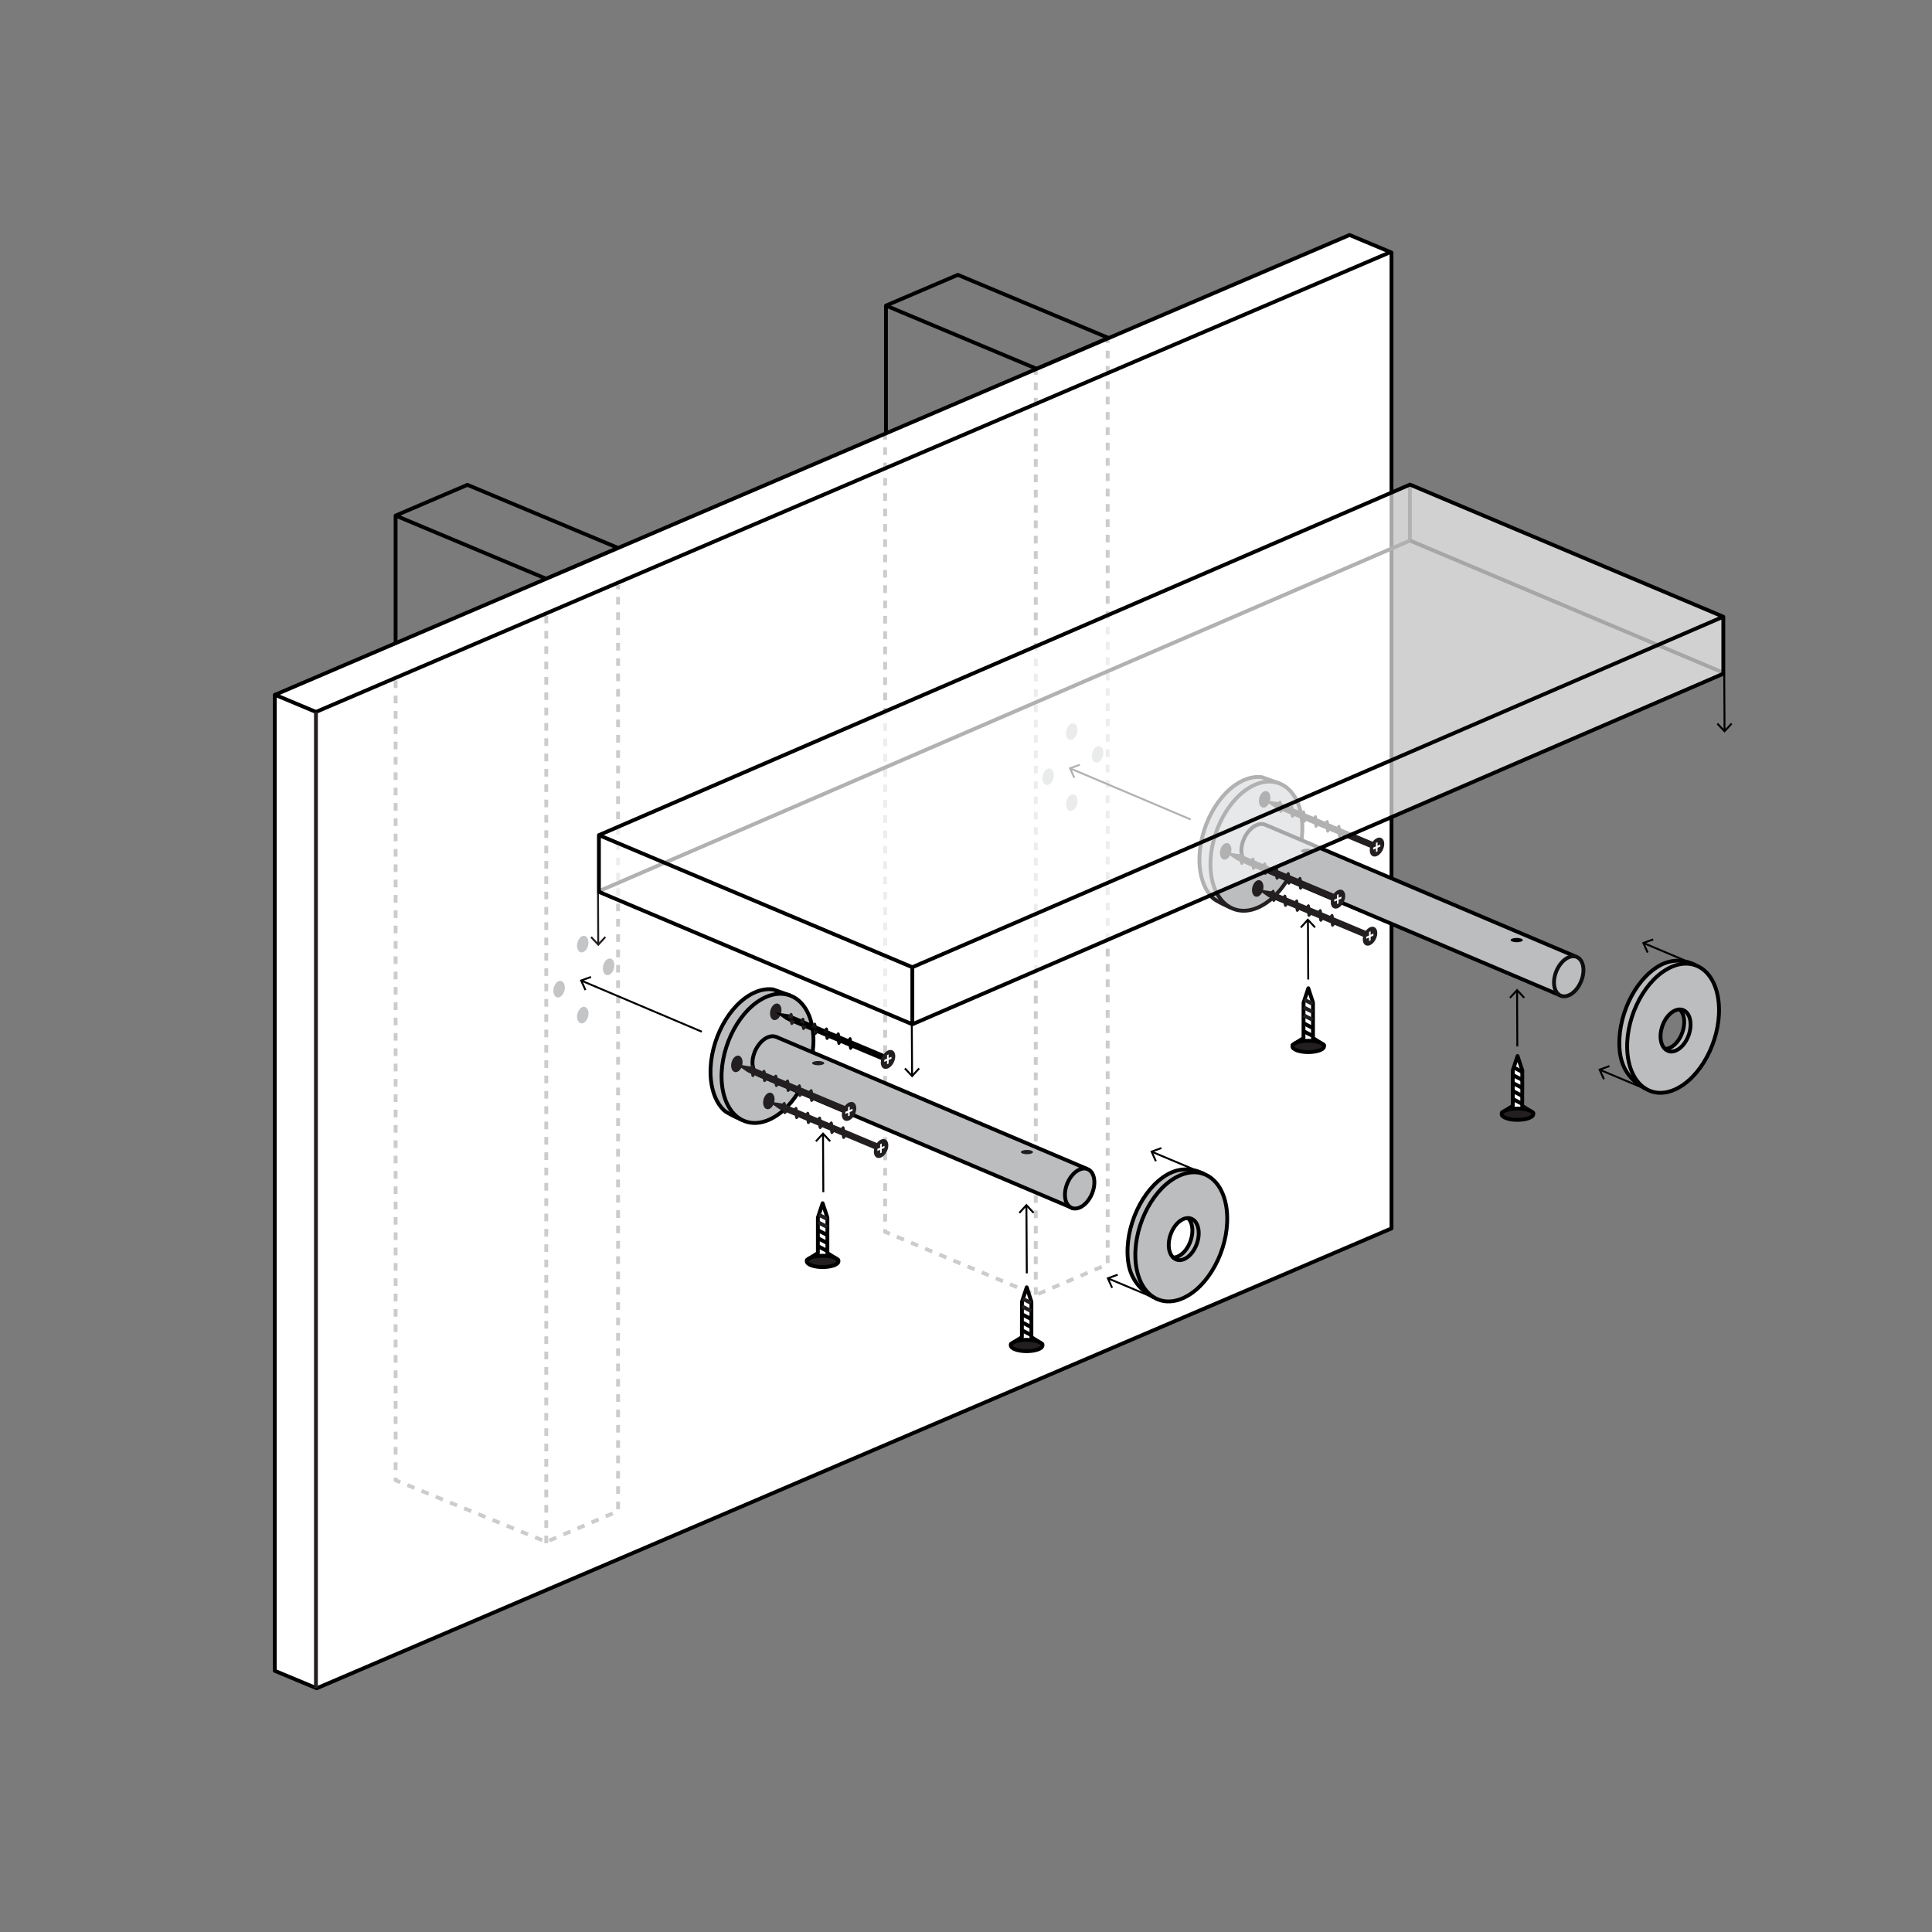 <svg xml:space="preserve" style="enable-background:new 0 0 252 252;" viewBox="0 0 252 252" y="0px" x="0px" xmlns:xlink="http://www.w3.org/1999/xlink" xmlns="http://www.w3.org/2000/svg" id="Layer_1" version="1.1">
<rect x="0" y="0" width="252" height="252" fill="#808080" stroke="none"/>
<style type="text/css">
	.st0{opacity:0.05;fill:#231F20;}
	.st1{fill:none;stroke:#000000;stroke-width:0.5;stroke-linejoin:round;stroke-miterlimit:10;}
	.st2{fill:#FFFFFF;stroke:#000000;stroke-width:0.5;stroke-linejoin:round;stroke-miterlimit:10;}
	.st3{fill:none;stroke:#231F20;stroke-width:0.5;stroke-linejoin:round;stroke-miterlimit:10;}
	.st4{opacity:0.2;fill:none;stroke:#000000;stroke-width:0.5;stroke-linejoin:round;stroke-miterlimit:10;stroke-dasharray:1,1;}
	.st5{fill:#BBBDBF;}
	.st6{fill:none;stroke:#000000;stroke-width:0.25;stroke-miterlimit:10;}
	.st7{fill:#231F20;}
	.st8{fill:#C4C5C7;}
	.st9{fill:#BBBDBF;stroke:#000000;stroke-width:0.5;stroke-linejoin:round;stroke-miterlimit:10;}
	.st10{fill:#FFFFFF;}
	.st11{fill:#1C191A;}
	.st12{fill:#151313;}
	.st13{fill:#0E0C0D;}
	.st14{fill:#070606;}
	.st15{fill:#BBBDBF;stroke:#231F20;stroke-width:0.5;stroke-linejoin:round;stroke-miterlimit:10;}
	.st16{fill:#231F20;stroke:#000000;stroke-width:0.5;stroke-linejoin:round;stroke-miterlimit:10;}
	.st17{fill:none;stroke:#231F20;stroke-width:0.25;stroke-miterlimit:10;}
	.st18{fill:#BBBDBF;stroke:#0F0E0E;stroke-width:0.5;stroke-linejoin:round;stroke-miterlimit:10;}
	.st19{opacity:0.65;fill:#FFFFFF;}
	.st20{fill:none;stroke:#000000;stroke-width:0.5;stroke-miterlimit:10;}
</style>
<rect height="252" width="252" class="st0" y="0" x="0"></rect>
<g>
	<polygon points="51.6,188.27 71.25,196.3 80.62,192.28 80.62,71.47 60.97,63.24 51.6,67.25" class="st1"></polygon>
	<polyline points="80.62,71.47 71.25,75.49 51.6,67.25" class="st1"></polyline>
	<line y2="196.5" x2="71.25" y1="75.49" x1="71.25" class="st1"></line>
</g>
<g>
	<polygon points="115.56,160.88 135.21,169.11 144.59,165.1 144.59,44.08 124.94,35.85 115.56,39.86" class="st1"></polygon>
	<polyline points="144.59,44.08 135.21,48.1 115.56,39.86" class="st1"></polyline>
	<line y2="169.11" x2="135.21" y1="48.1" x1="135.21" class="st1"></line>
</g>
<g>
	<polygon points="35.84,217.93 41.31,220.21 181.5,160.23 181.5,32.94 176.03,30.65 35.84,90.64" class="st2"></polygon>
	<polyline points="181.4,32.87 41.21,92.86 35.74,90.57" class="st1"></polyline>
	<line y2="220.15" x2="41.21" y1="92.86" x1="41.21" class="st3"></line>
</g>
<g>
	<polyline points="51.6,88.74 51.6,193.08 71.25,201.11 80.62,197.1 80.62,76.28" class="st4"></polyline>
	<line y2="201.31" x2="71.25" y1="80.3" x1="71.25" class="st4"></line>
</g>
<path d="M159,154.72c-0.67-0.89-1.84-1.61-1.88-1.61c-0.04,0-1.28-0.7-2.49-0.59c-1.21,0.11-2.38,0.46-3.69,1.77
	c-1.13,1.14-1.88,2.06-2.45,3.23c-0.57,1.17-1.14,3.69-1.24,4.44c-0.11,0.75-0.07,3.58,0.18,4.08c0.25,0.5,1.4,2.1,1.95,2.45
	c0.95,0.61,2.31,1.36,2.88,1.35c1.06-0.02,2.59-0.43,3.27-1.06c0.67-0.64,2.27-2.02,2.88-3.34c0.6-1.31,1.37-3.46,1.63-5.43
	C160.44,156.94,159,154.72,159,154.72z M154.88,162.46c-0.04,0.06-0.56,0.76-1.05,1.15c-0.19,0.15-0.78,0.3-0.99,0.09
	c-0.12-0.12-0.36-0.71-0.41-0.88c-0.05-0.17-0.01-1.08,0.04-1.33c0.38-1.65,0.96-2.16,1.91-2.6c0.28-0.13,0.54-0.2,0.7,0.19
	C155.46,160.02,155.49,161.57,154.88,162.46z" class="st5"></path>
<g>
	<polyline points="115.45,56.34 115.45,160.68 135.1,168.91 144.48,164.9 144.48,43.88" class="st4"></polyline>
	<line y2="168.91" x2="135.1" y1="47.89" x1="135.1" class="st4"></line>
</g>
<g>
	<g>
		<line y2="95.29" x2="224.94" y1="87.87" x1="224.9" class="st6"></line>
		<g>
			<polygon points="223.91,94.47 224.1,94.3 224.94,95.2 225.78,94.29 225.96,94.46 224.94,95.56"></polygon>
		</g>
	</g>
</g>
<g>
	<g>
		<line y2="157.28" x2="133.88" y1="166.09" x1="133.93" class="st6"></line>
		<g>
			<polygon points="134.91,158.11 134.72,158.28 133.88,157.38 133.05,158.29 132.86,158.12 133.88,157.01"></polygon>
		</g>
	</g>
</g>
<g>
	<g>
		<line y2="129.23" x2="197.88" y1="136.49" x1="197.91" class="st6"></line>
		<g>
			<polygon points="198.9,130.06 198.72,130.23 197.88,129.33 197.04,130.24 196.86,130.07 197.88,128.96"></polygon>
		</g>
	</g>
</g>
<ellipse ry="0.28" rx="0.79" cy="110.99" cx="170.51" class="st7"></ellipse>
<ellipse ry="0.72" rx="1.1" cy="95.49" cx="139.73" class="st8" transform="matrix(0.237 -0.972 0.972 0.237 13.862 208.623)"></ellipse>
<ellipse ry="0.72" rx="1.1" cy="104.74" cx="139.73" class="st8" transform="matrix(0.237 -0.972 0.972 0.237 4.874 215.684)"></ellipse>
<ellipse ry="0.72" rx="1.1" cy="101.36" cx="136.65" class="st8" transform="matrix(0.237 -0.972 0.972 0.237 5.806 210.114)"></ellipse>
<ellipse ry="0.72" rx="1.1" cy="98.45" cx="143.11" class="st8" transform="matrix(0.237 -0.972 0.972 0.237 13.561 214.169)"></ellipse>
<g>
	<g>
		<line y2="127.93" x2="75.88" y1="134.57" x1="91.54" class="st6"></line>
		<g>
			<polygon points="77.05,127.31 77.13,127.55 75.97,127.96 76.48,129.09 76.25,129.19 75.63,127.82"></polygon>
		</g>
	</g>
</g>
<path d="M96.85,146.11c0,0-1.98-0.86-2.45-1.32c-0.88-0.86-1.49-2.21-1.67-3.94c-0.44-4.25,1.86-9.23,5.14-11.11
	c1.02-0.59,2.02-0.8,2.95-0.69l2.22,0.79" class="st9"></path>
<path d="M106.05,134.64c0.44,4.25-1.86,9.23-5.14,11.11c-1.23,0.71-2.42,0.88-3.46,0.59c-1.72-0.48-3-2.23-3.28-4.88
	c-0.44-4.25,1.86-9.23,5.14-11.11C102.59,128.46,105.61,130.39,106.05,134.64z" class="st9"></path>
<path d="M139.95,157.6l-40.96-17.37l0.03,0.01c-0.52-0.2-0.87-0.79-0.87-1.63c0-1.34,0.88-2.82,1.96-3.3
	c0.41-0.18,0.78-0.2,1.1-0.07l-0.03-0.02l40.6,17.24" class="st9"></path>
<path d="M142.74,154.05c0.07,1.34-0.73,2.86-1.79,3.4c-0.4,0.2-0.77,0.24-1.09,0.13c-0.53-0.18-0.91-0.75-0.95-1.58
	c-0.07-1.34,0.73-2.86,1.79-3.4S142.67,152.71,142.74,154.05z" class="st9"></path>
<ellipse ry="0.28" rx="0.79" cy="138.67" cx="106.72" class="st7"></ellipse>
<ellipse ry="0.72" rx="1.1" cy="132" cx="101.11" class="st7" transform="matrix(0.237 -0.972 0.972 0.237 -51.081 198.97)"></ellipse>
<g>
	<path d="M103,132.32L103,132.32c-0.01,0-0.03,0.01-0.05,0.01l0.01-0.01l-1.85-0.28l1.39,0.97l0.29,0.16l12.21,5.11l0.34-0.78
		L103,132.32z"></path>
	<g>
		
			<ellipse ry="0.84" rx="1.31" cy="138.18" cx="115.79" class="st7" transform="matrix(0.428 -0.904 0.904 0.428 -58.642 183.717)"></ellipse>
		<polygon points="116.28,137.84 115.91,137.99 115.91,137.53 115.7,137.62 115.7,138.08 115.34,138.24 115.34,138.51 
			115.7,138.35 115.7,138.81 115.91,138.72 115.91,138.26 116.28,138.1" class="st10"></polygon>
	</g>
	<g>
		<g>
			<path d="M103.66,133.16c-0.06,0.22-0.16,0.41-0.28,0.5c-0.18,0.13-0.33-0.06-0.33-0.41c0-0.09,0.01-0.18,0.03-0.27" class="st7"></path>
			<path d="M102.79,132.76c0.05-0.26,0.17-0.5,0.3-0.6c0.18-0.13,0.33,0.06,0.33,0.41c0,0.12-0.02,0.25-0.05,0.37" class="st7"></path>
		</g>
		<g>
			<path d="M105.19,133.81c-0.06,0.22-0.16,0.41-0.28,0.5c-0.18,0.13-0.33-0.06-0.33-0.41c0-0.09,0.01-0.18,0.03-0.27" class="st11"></path>
			<path d="M104.33,133.39c0.05-0.26,0.17-0.5,0.3-0.6c0.18-0.13,0.33,0.06,0.33,0.41c0,0.12-0.02,0.25-0.05,0.37" class="st11"></path>
		</g>
		<g>
			<path d="M106.73,134.46c-0.06,0.22-0.16,0.41-0.28,0.5c-0.18,0.13-0.33-0.06-0.33-0.41c0-0.09,0.01-0.18,0.03-0.27" class="st12"></path>
			<path d="M105.87,134.03c0.05-0.26,0.17-0.5,0.3-0.6c0.18-0.13,0.33,0.06,0.33,0.41c0,0.12-0.02,0.25-0.05,0.37" class="st12"></path>
		</g>
		<g>
			<path d="M108.26,135.11c-0.06,0.22-0.16,0.41-0.28,0.5c-0.18,0.13-0.33-0.06-0.33-0.41c0-0.09,0.01-0.18,0.03-0.27" class="st13"></path>
			<path d="M107.4,134.66c0.05-0.26,0.17-0.5,0.3-0.6c0.18-0.13,0.33,0.06,0.33,0.41c0,0.12-0.02,0.25-0.05,0.37" class="st13"></path>
		</g>
		<g>
			<path d="M109.8,135.76c-0.06,0.22-0.16,0.41-0.28,0.5c-0.18,0.13-0.33-0.06-0.33-0.41c0-0.09,0.01-0.18,0.03-0.27" class="st14"></path>
			<path d="M108.94,135.29c0.05-0.26,0.17-0.5,0.3-0.6c0.18-0.13,0.33,0.06,0.33,0.41c0,0.12-0.02,0.25-0.05,0.37" class="st14"></path>
		</g>
		<g>
			<path d="M111.33,136.4c-0.06,0.22-0.16,0.41-0.28,0.5c-0.18,0.13-0.33-0.06-0.33-0.41c0-0.09,0.01-0.18,0.03-0.27"></path>
			<path d="M110.48,135.92c0.05-0.26,0.17-0.5,0.3-0.6c0.18-0.13,0.33,0.06,0.33,0.41c0,0.12-0.02,0.25-0.05,0.37"></path>
		</g>
	</g>
</g>
<ellipse ry="0.72" rx="1.1" cy="123.17" cx="75.94" class="st8" transform="matrix(0.237 -0.972 0.972 0.237 -61.71 167.77)"></ellipse>
<ellipse ry="0.72" rx="1.1" cy="132.42" cx="75.94" class="st8" transform="matrix(0.237 -0.972 0.972 0.237 -70.698 174.831)"></ellipse>
<ellipse ry="0.72" rx="1.1" cy="129.04" cx="72.86" class="st8" transform="matrix(0.237 -0.972 0.972 0.237 -69.766 169.26)"></ellipse>
<ellipse ry="0.72" rx="1.1" cy="126.13" cx="79.32" class="st8" transform="matrix(0.237 -0.972 0.972 0.237 -62.011 173.315)"></ellipse>
<ellipse ry="0.28" rx="0.79" cy="150.27" cx="133.95" class="st7"></ellipse>
<g>
	<g>
		<line y2="120.05" x2="170.6" y1="127.76" x1="170.64" class="st6"></line>
		<g>
			<polygon points="171.62,120.88 171.44,121.05 170.6,120.15 169.76,121.06 169.58,120.89 170.59,119.78"></polygon>
		</g>
	</g>
</g>
<g>
	<g>
		<g>
			<polyline points="172.69,136.5 172.69,136.3 171.26,135.4 171.26,130.78 170.65,128.9 170.03,130.78 170.02,135.4 
				168.6,136.29 168.59,136.5" class="st2"></polyline>
			<line y2="134.51" x2="170.04" y1="135.12" x1="171.21" class="st9"></line>
			<line y2="133.47" x2="170.04" y1="134.08" x1="171.21" class="st9"></line>
			<line y2="132.43" x2="170.04" y1="133.03" x1="171.21" class="st15"></line>
			<line y2="131.39" x2="170.04" y1="131.99" x1="171.21" class="st15"></line>
			<line y2="130.39" x2="170.13" y1="130.95" x1="171.21" class="st15"></line>
		</g>
		<g>
			<ellipse ry="0.74" rx="2.06" cy="136.49" cx="170.64" class="st16"></ellipse>
		</g>
	</g>
</g>
<g>
	<g>
		<g>
			<polyline points="199.98,145.34 199.98,145.14 198.55,144.24 198.56,139.62 197.94,137.74 197.32,139.62 
				197.32,144.24 195.89,145.13 195.89,145.34" class="st2"></polyline>
			<line y2="143.35" x2="197.33" y1="143.96" x1="198.5" class="st9"></line>
			<line y2="142.31" x2="197.33" y1="142.92" x1="198.5" class="st9"></line>
			<line y2="141.27" x2="197.33" y1="141.87" x1="198.5" class="st9"></line>
			<line y2="140.23" x2="197.33" y1="140.83" x1="198.5" class="st9"></line>
			<line y2="139.23" x2="197.43" y1="139.79" x1="198.51" class="st9"></line>
		</g>
		<g>
			<ellipse ry="0.74" rx="2.06" cy="145.33" cx="197.93" class="st16"></ellipse>
		</g>
	</g>
</g>
<g>
	<g>
		<g>
			<polyline points="109.34,164.54 109.34,164.34 107.92,163.44 107.92,158.82 107.3,156.94 106.68,158.82 
				106.68,163.44 105.25,164.34 105.25,164.54" class="st2"></polyline>
			<line y2="162.55" x2="106.7" y1="163.16" x1="107.86" class="st9"></line>
			<line y2="161.51" x2="106.7" y1="162.12" x1="107.87" class="st9"></line>
			<line y2="160.47" x2="106.7" y1="161.08" x1="107.87" class="st9"></line>
			<line y2="159.43" x2="106.7" y1="160.03" x1="107.87" class="st15"></line>
			<line y2="158.44" x2="106.79" y1="158.99" x1="107.87" class="st15"></line>
		</g>
		<g>
			<ellipse ry="0.74" rx="2.06" cy="164.53" cx="107.3" class="st16"></ellipse>
		</g>
	</g>
</g>
<g>
	<g>
		<g>
			<polyline points="135.96,175.51 135.96,175.31 134.53,174.41 134.53,169.79 133.92,167.91 133.3,169.79 
				133.29,174.41 131.86,175.3 131.86,175.51" class="st2"></polyline>
			<line y2="173.52" x2="133.31" y1="174.13" x1="134.48" class="st9"></line>
			<line y2="172.48" x2="133.31" y1="173.09" x1="134.48" class="st9"></line>
			<line y2="171.44" x2="133.31" y1="172.04" x1="134.48" class="st9"></line>
			<line y2="170.4" x2="133.31" y1="171" x1="134.48" class="st15"></line>
			<line y2="169.4" x2="133.4" y1="169.96" x1="134.48" class="st15"></line>
		</g>
		<g>
			<ellipse ry="0.74" rx="2.06" cy="175.5" cx="133.91" class="st16"></ellipse>
		</g>
	</g>
</g>
<g>
	<g>
		<line y2="140.27" x2="118.97" y1="133.51" x1="118.93" class="st6"></line>
		<g>
			<polygon points="117.94,139.45 118.12,139.27 118.97,140.17 119.8,139.27 119.98,139.44 118.97,140.54"></polygon>
		</g>
	</g>
</g>
<g>
	<g>
		<line y2="123.13" x2="78.03" y1="116.37" x1="78" class="st17"></line>
		<g>
			<polygon points="77.01,122.31 77.19,122.13 78.03,123.03 78.87,122.13 79.05,122.3 78.04,123.4" class="st7"></polygon>
		</g>
	</g>
</g>
<g>
	<g>
		<line y2="147.95" x2="107.35" y1="155.5" x1="107.39" class="st6"></line>
		<g>
			<polygon points="108.38,148.78 108.19,148.95 107.35,148.05 106.51,148.96 106.33,148.79 107.35,147.68"></polygon>
		</g>
	</g>
</g>
<ellipse ry="0.72" rx="1.1" cy="138.79" cx="96.03" class="st7" transform="matrix(0.237 -0.972 0.972 0.237 -61.551 199.214)"></ellipse>
<ellipse ry="0.72" rx="1.1" cy="143.62" cx="100.2" class="st7" transform="matrix(0.237 -0.972 0.972 0.237 -63.062 206.957)"></ellipse>
<path d="M97.92,139.1L97.92,139.1c-0.01,0-0.03,0.01-0.05,0.01l0.01-0.01l-1.85-0.28l1.39,0.97l0.29,0.16l12.21,5.11
	l0.34-0.78L97.92,139.1z" class="st7"></path>
<g>
	
		<ellipse ry="0.84" rx="1.31" cy="144.96" cx="110.71" class="st7" transform="matrix(0.428 -0.904 0.904 0.428 -67.682 183.009)"></ellipse>
	<polygon points="111.2,144.62 110.83,144.78 110.83,144.32 110.62,144.41 110.62,144.87 110.26,145.03 110.26,145.29 
		110.62,145.14 110.62,145.6 110.83,145.51 110.83,145.05 111.2,144.89" class="st10"></polygon>
</g>
<g>
	<g>
		<path d="M98.58,139.95c-0.06,0.22-0.16,0.41-0.28,0.5c-0.18,0.13-0.33-0.06-0.33-0.41c0-0.09,0.01-0.18,0.03-0.27" class="st7"></path>
		<path d="M97.71,139.55c0.05-0.26,0.17-0.5,0.3-0.6c0.18-0.13,0.33,0.06,0.33,0.41c0,0.12-0.02,0.25-0.05,0.37" class="st7"></path>
	</g>
	<g>
		<path d="M100.11,140.6c-0.06,0.22-0.16,0.41-0.28,0.5c-0.18,0.13-0.33-0.06-0.33-0.41c0-0.09,0.01-0.18,0.03-0.27" class="st7"></path>
		<path d="M99.25,140.18c0.05-0.26,0.17-0.5,0.3-0.6c0.18-0.13,0.33,0.06,0.33,0.41c0,0.12-0.02,0.25-0.05,0.37" class="st7"></path>
	</g>
	<g>
		<path d="M101.65,141.25c-0.06,0.22-0.16,0.41-0.28,0.5c-0.18,0.13-0.33-0.06-0.33-0.41c0-0.09,0.01-0.18,0.03-0.27" class="st7"></path>
		<path d="M100.79,140.81c0.05-0.26,0.17-0.5,0.3-0.6c0.18-0.13,0.33,0.06,0.33,0.41c0,0.12-0.02,0.25-0.05,0.37" class="st7"></path>
	</g>
	<g>
		<path d="M103.18,141.89c-0.06,0.22-0.16,0.41-0.28,0.5c-0.18,0.13-0.33-0.06-0.33-0.41c0-0.09,0.01-0.18,0.03-0.27" class="st7"></path>
		<path d="M102.32,141.44c0.05-0.26,0.17-0.5,0.3-0.6c0.18-0.13,0.33,0.06,0.33,0.41c0,0.12-0.02,0.25-0.05,0.37" class="st7"></path>
	</g>
	<g>
		<path d="M104.72,142.54c-0.06,0.22-0.16,0.41-0.28,0.5c-0.18,0.13-0.33-0.06-0.33-0.41c0-0.09,0.01-0.18,0.03-0.27" class="st7"></path>
		<path d="M103.86,142.07c0.05-0.26,0.17-0.5,0.3-0.6c0.18-0.13,0.33,0.06,0.33,0.41c0,0.12-0.02,0.25-0.05,0.37" class="st7"></path>
	</g>
	<g>
		<path d="M106.25,143.19c-0.06,0.22-0.16,0.41-0.28,0.5c-0.18,0.13-0.33-0.06-0.33-0.41c0-0.09,0.01-0.18,0.03-0.27" class="st7"></path>
		<path d="M105.4,142.7c0.05-0.26,0.17-0.5,0.3-0.6c0.18-0.13,0.33,0.06,0.33,0.41c0,0.12-0.02,0.25-0.05,0.37" class="st7"></path>
	</g>
</g>
<g>
	<path d="M102.1,143.94L102.1,143.94c-0.01,0-0.03,0.01-0.05,0.01l0.01-0.01l-1.85-0.28l1.39,0.97l0.29,0.16l12.21,5.11
		l0.34-0.78L102.1,143.94z" class="st7"></path>
	<g>
		
			<ellipse ry="0.84" rx="1.31" cy="149.8" cx="114.88" class="st7" transform="matrix(0.428 -0.904 0.904 0.428 -69.664 189.547)"></ellipse>
		<polygon points="115.37,149.46 115.01,149.61 115.01,149.15 114.8,149.24 114.8,149.7 114.44,149.86 114.44,150.13 
			114.8,149.97 114.8,150.43 115.01,150.34 115.01,149.88 115.37,149.72" class="st10"></polygon>
	</g>
	<g>
		<g>
			<path d="M102.75,144.78c-0.06,0.22-0.16,0.41-0.28,0.5c-0.18,0.13-0.33-0.06-0.33-0.41c0-0.09,0.01-0.18,0.03-0.27" class="st7"></path>
			<path d="M101.89,144.38c0.05-0.26,0.17-0.5,0.3-0.6c0.18-0.13,0.33,0.06,0.33,0.41c0,0.12-0.02,0.25-0.05,0.37" class="st7"></path>
		</g>
		<g>
			<path d="M104.29,145.43c-0.06,0.22-0.16,0.41-0.28,0.5c-0.18,0.13-0.33-0.06-0.33-0.41c0-0.09,0.01-0.18,0.03-0.27" class="st7"></path>
			<path d="M103.42,145.02c0.05-0.26,0.17-0.5,0.3-0.6c0.18-0.13,0.33,0.06,0.33,0.41c0,0.12-0.02,0.25-0.05,0.37" class="st7"></path>
		</g>
		<g>
			<path d="M105.82,146.08c-0.06,0.22-0.16,0.41-0.28,0.5c-0.18,0.13-0.33-0.06-0.33-0.41c0-0.09,0.01-0.18,0.03-0.27" class="st7"></path>
			<path d="M104.96,145.65c0.05-0.26,0.17-0.5,0.3-0.6c0.18-0.13,0.33,0.06,0.33,0.41c0,0.12-0.02,0.25-0.05,0.37" class="st7"></path>
		</g>
		<g>
			<path d="M107.36,146.73c-0.06,0.22-0.16,0.41-0.28,0.5c-0.18,0.13-0.33-0.06-0.33-0.41c0-0.09,0.01-0.18,0.03-0.27" class="st7"></path>
			<path d="M106.5,146.28c0.05-0.26,0.17-0.5,0.3-0.6c0.18-0.13,0.33,0.06,0.33,0.41c0,0.12-0.02,0.25-0.05,0.37" class="st7"></path>
		</g>
		<g>
			<path d="M108.89,147.38c-0.06,0.22-0.16,0.41-0.28,0.5c-0.18,0.13-0.33-0.06-0.33-0.41c0-0.09,0.01-0.18,0.03-0.27" class="st7"></path>
			<path d="M108.03,146.91c0.05-0.26,0.17-0.5,0.3-0.6c0.18-0.13,0.33,0.06,0.33,0.41c0,0.12-0.02,0.25-0.05,0.37" class="st7"></path>
		</g>
		<g>
			<path d="M110.42,148.02c-0.06,0.22-0.16,0.41-0.28,0.5c-0.18,0.13-0.33-0.06-0.33-0.41c0-0.09,0.01-0.18,0.03-0.27" class="st7"></path>
			<path d="M109.57,147.54c0.05-0.26,0.17-0.5,0.3-0.6c0.18-0.13,0.33,0.06,0.33,0.41c0,0.12-0.02,0.25-0.05,0.37" class="st7"></path>
		</g>
	</g>
</g>
<g>
	<g>
		<line y2="100.25" x2="139.65" y1="106.89" x1="155.31" class="st17"></line>
		<g>
			<polygon points="140.81,99.63 140.9,99.86 139.74,100.28 140.24,101.41 140.02,101.51 139.4,100.14" class="st7"></polygon>
		</g>
	</g>
</g>
<path d="M160.62,118.43c0,0-1.98-0.86-2.45-1.32c-0.88-0.86-1.49-2.21-1.67-3.94c-0.44-4.25,1.86-9.23,5.14-11.11
	c1.02-0.59,2.02-0.8,2.95-0.69l2.22,0.79" class="st15"></path>
<path d="M169.82,106.96c0.44,4.25-1.86,9.23-5.14,11.11c-1.23,0.71-2.42,0.88-3.46,0.59c-1.72-0.48-3-2.23-3.28-4.88
	c-0.44-4.25,1.86-9.23,5.14-11.11C166.36,100.78,169.38,102.7,169.82,106.96z" class="st15"></path>
<path d="M203.72,129.92l-40.96-17.37l0.03,0.01c-0.52-0.2-0.87-0.79-0.87-1.63c0-1.34,0.88-2.82,1.96-3.3
	c0.41-0.18,0.78-0.2,1.1-0.07l-0.03-0.02l40.6,17.24" class="st9"></path>
<ellipse ry="0.28" rx="0.79" cy="110.99" cx="170.49"></ellipse>
<ellipse ry="0.72" rx="1.1" cy="104.32" cx="164.88" class="st7" transform="matrix(0.237 -0.972 0.972 0.237 24.478 239.798)"></ellipse>
<g>
	<path d="M166.77,104.64L166.77,104.64c-0.01,0-0.03,0.01-0.05,0.01l0.01-0.01l-1.85-0.28l1.39,0.97l0.29,0.16
		l12.21,5.11l0.34-0.78L166.77,104.64z" class="st7"></path>
	<g>
		
			<ellipse ry="0.84" rx="1.31" cy="110.5" cx="179.56" class="st7" transform="matrix(0.428 -0.904 0.904 0.428 2.864 225.516)"></ellipse>
		<polygon points="180.04,110.15 179.68,110.31 179.68,109.85 179.47,109.94 179.47,110.4 179.11,110.56 
			179.11,110.83 179.47,110.67 179.47,111.13 179.68,111.04 179.68,110.58 180.04,110.42" class="st10"></polygon>
	</g>
	<g>
		<g>
			<path d="M167.43,105.48c-0.06,0.22-0.16,0.41-0.28,0.5c-0.18,0.13-0.33-0.06-0.33-0.41c0-0.09,0.01-0.18,0.03-0.27" class="st7"></path>
			<path d="M166.56,105.08c0.05-0.26,0.17-0.5,0.3-0.6c0.18-0.13,0.33,0.06,0.33,0.41c0,0.12-0.02,0.25-0.05,0.37" class="st7"></path>
		</g>
		<g>
			<path d="M168.96,106.13c-0.06,0.22-0.16,0.41-0.28,0.5c-0.18,0.13-0.33-0.06-0.33-0.41c0-0.09,0.01-0.18,0.03-0.27" class="st7"></path>
			<path d="M168.1,105.71c0.05-0.26,0.17-0.5,0.3-0.6c0.18-0.13,0.33,0.06,0.33,0.41c0,0.12-0.02,0.25-0.05,0.37" class="st7"></path>
		</g>
		<g>
			<path d="M170.5,106.78c-0.06,0.22-0.16,0.41-0.28,0.5c-0.18,0.13-0.33-0.06-0.33-0.41c0-0.09,0.01-0.18,0.03-0.27" class="st7"></path>
			<path d="M169.63,106.34c0.05-0.26,0.17-0.5,0.3-0.6c0.18-0.13,0.33,0.06,0.33,0.41c0,0.12-0.02,0.25-0.05,0.37" class="st7"></path>
		</g>
		<g>
			<path d="M172.03,107.43c-0.06,0.22-0.16,0.41-0.28,0.5c-0.18,0.13-0.33-0.06-0.33-0.41c0-0.09,0.01-0.18,0.03-0.27" class="st7"></path>
			<path d="M171.17,106.97c0.05-0.26,0.17-0.5,0.3-0.6c0.18-0.13,0.33,0.06,0.33,0.41c0,0.12-0.02,0.25-0.05,0.37" class="st7"></path>
		</g>
		<g>
			<path d="M173.56,108.07c-0.06,0.22-0.16,0.41-0.28,0.5c-0.18,0.13-0.33-0.06-0.33-0.41c0-0.09,0.01-0.18,0.03-0.27" class="st7"></path>
			<path d="M172.71,107.6c0.05-0.26,0.17-0.5,0.3-0.6c0.18-0.13,0.33,0.06,0.33,0.41c0,0.12-0.02,0.25-0.05,0.37" class="st7"></path>
		</g>
		<g>
			<path d="M175.1,108.72c-0.06,0.22-0.16,0.41-0.28,0.5c-0.18,0.13-0.33-0.06-0.33-0.41c0-0.09,0.01-0.18,0.03-0.27" class="st7"></path>
			<path d="M174.24,108.23c0.05-0.26,0.17-0.5,0.3-0.6c0.18-0.13,0.33,0.06,0.33,0.41c0,0.12-0.02,0.25-0.05,0.37" class="st7"></path>
		</g>
	</g>
</g>
<ellipse ry="0.72" rx="1.1" cy="111.1" cx="159.8" class="st7" transform="matrix(0.237 -0.972 0.972 0.237 14.008 240.042)"></ellipse>
<g>
	<path d="M161.69,111.42L161.69,111.42c-0.01,0-0.03,0.01-0.05,0.01l0.01-0.01l-1.85-0.28l1.39,0.97l0.29,0.16
		l12.21,5.11l0.34-0.78L161.69,111.42z" class="st7"></path>
	<g>
		
			<ellipse ry="0.84" rx="1.31" cy="117.28" cx="174.48" class="st7" transform="matrix(0.428 -0.904 0.904 0.428 -6.176 224.808)"></ellipse>
		<polygon points="174.96,116.94 174.6,117.1 174.6,116.63 174.39,116.72 174.39,117.19 174.03,117.34 174.03,117.61 
			174.39,117.45 174.39,117.92 174.6,117.83 174.6,117.36 174.96,117.21" class="st10"></polygon>
	</g>
	<g>
		<g>
			<path d="M162.35,112.27c-0.06,0.22-0.16,0.41-0.28,0.5c-0.18,0.13-0.33-0.06-0.33-0.41c0-0.09,0.01-0.18,0.03-0.27" class="st7"></path>
			<path d="M161.48,111.87c0.05-0.26,0.17-0.5,0.3-0.6c0.18-0.13,0.33,0.06,0.33,0.41c0,0.12-0.02,0.25-0.05,0.37" class="st7"></path>
		</g>
		<g>
			<path d="M163.88,112.92c-0.06,0.22-0.16,0.41-0.28,0.5c-0.18,0.13-0.33-0.06-0.33-0.41c0-0.09,0.01-0.18,0.03-0.27" class="st7"></path>
			<path d="M163.02,112.5c0.05-0.26,0.17-0.5,0.3-0.6c0.18-0.13,0.33,0.06,0.33,0.41c0,0.12-0.02,0.25-0.05,0.37" class="st7"></path>
		</g>
		<g>
			<path d="M165.42,113.56c-0.06,0.22-0.16,0.41-0.28,0.5c-0.18,0.13-0.33-0.06-0.33-0.41c0-0.09,0.01-0.18,0.03-0.27" class="st7"></path>
			<path d="M164.56,113.13c0.05-0.26,0.17-0.5,0.3-0.6c0.18-0.13,0.33,0.06,0.33,0.41c0,0.12-0.02,0.25-0.05,0.37" class="st7"></path>
		</g>
		<g>
			<path d="M166.95,114.21c-0.06,0.22-0.16,0.41-0.28,0.5c-0.18,0.13-0.33-0.06-0.33-0.41c0-0.09,0.01-0.18,0.03-0.27" class="st7"></path>
			<path d="M166.09,113.76c0.05-0.26,0.17-0.5,0.3-0.6c0.18-0.13,0.33,0.06,0.33,0.41c0,0.12-0.02,0.25-0.05,0.37" class="st7"></path>
		</g>
		<g>
			<path d="M168.49,114.86c-0.06,0.22-0.16,0.41-0.28,0.5c-0.18,0.13-0.33-0.06-0.33-0.41c0-0.09,0.01-0.18,0.03-0.27" class="st7"></path>
			<path d="M167.63,114.39c0.05-0.26,0.17-0.5,0.3-0.6c0.18-0.13,0.33,0.06,0.33,0.41c0,0.12-0.02,0.25-0.05,0.37" class="st7"></path>
		</g>
		<g>
			<path d="M170.02,115.51c-0.06,0.22-0.16,0.41-0.28,0.5c-0.18,0.13-0.33-0.06-0.33-0.41c0-0.09,0.01-0.18,0.03-0.27" class="st7"></path>
			<path d="M169.16,115.02c0.05-0.26,0.17-0.5,0.3-0.6c0.18-0.13,0.33,0.06,0.33,0.41c0,0.12-0.02,0.25-0.05,0.37" class="st7"></path>
		</g>
	</g>
</g>
<ellipse ry="0.72" rx="1.1" cy="115.94" cx="163.97" class="st7" transform="matrix(0.237 -0.972 0.972 0.237 12.497 247.786)"></ellipse>
<g>
	<path d="M165.87,116.26L165.87,116.26c-0.01,0-0.03,0.01-0.05,0.01l0.01-0.01l-1.85-0.28l1.39,0.97l0.29,0.16
		l12.21,5.11l0.34-0.78L165.87,116.26z" class="st7"></path>
	<g>
		
			<ellipse ry="0.84" rx="1.31" cy="122.12" cx="178.65" class="st7" transform="matrix(0.428 -0.904 0.904 0.428 -8.158 231.346)"></ellipse>
		<polygon points="179.14,121.77 178.78,121.93 178.78,121.47 178.57,121.56 178.57,122.02 178.2,122.18 178.2,122.45 
			178.57,122.29 178.57,122.75 178.78,122.66 178.78,122.2 179.14,122.04" class="st10"></polygon>
	</g>
	<g>
		<g>
			<path d="M166.52,117.1c-0.06,0.22-0.16,0.41-0.28,0.5c-0.18,0.13-0.33-0.06-0.33-0.41c0-0.09,0.01-0.18,0.03-0.27" class="st7"></path>
			<path d="M165.66,116.7c0.05-0.26,0.17-0.5,0.3-0.6c0.18-0.13,0.33,0.06,0.33,0.41c0,0.12-0.02,0.25-0.05,0.37" class="st7"></path>
		</g>
		<g>
			<path d="M168.05,117.75c-0.06,0.22-0.16,0.41-0.28,0.5c-0.18,0.13-0.33-0.06-0.33-0.41c0-0.09,0.01-0.18,0.03-0.27" class="st7"></path>
			<path d="M167.19,117.33c0.05-0.26,0.17-0.5,0.3-0.6c0.18-0.13,0.33,0.06,0.33,0.41c0,0.12-0.02,0.25-0.05,0.37" class="st7"></path>
		</g>
		<g>
			<path d="M169.59,118.4c-0.06,0.22-0.16,0.41-0.28,0.5c-0.18,0.13-0.33-0.06-0.33-0.41c0-0.09,0.01-0.18,0.03-0.27" class="st7"></path>
			<path d="M168.73,117.96c0.05-0.26,0.17-0.5,0.3-0.6c0.18-0.13,0.33,0.06,0.33,0.41c0,0.12-0.02,0.25-0.05,0.37" class="st7"></path>
		</g>
		<g>
			<path d="M171.12,119.05c-0.06,0.22-0.16,0.41-0.28,0.5c-0.18,0.13-0.33-0.06-0.33-0.41c0-0.09,0.01-0.18,0.03-0.27" class="st7"></path>
			<path d="M170.26,118.59c0.05-0.26,0.17-0.5,0.3-0.6c0.18-0.13,0.33,0.06,0.33,0.41c0,0.12-0.02,0.25-0.05,0.37" class="st7"></path>
		</g>
		<g>
			<path d="M172.66,119.69c-0.06,0.22-0.16,0.41-0.28,0.5c-0.18,0.13-0.33-0.06-0.33-0.41c0-0.09,0.01-0.18,0.03-0.27" class="st7"></path>
			<path d="M171.8,119.22c0.05-0.26,0.17-0.5,0.3-0.6c0.18-0.13,0.33,0.06,0.33,0.41c0,0.12-0.02,0.25-0.05,0.37" class="st7"></path>
		</g>
		<g>
			<path d="M174.19,120.34c-0.06,0.22-0.16,0.41-0.28,0.5c-0.18,0.13-0.33-0.06-0.33-0.41c0-0.09,0.01-0.18,0.03-0.27" class="st7"></path>
			<path d="M173.34,119.85c0.05-0.26,0.17-0.5,0.3-0.6c0.18-0.13,0.33,0.06,0.33,0.41c0,0.12-0.02,0.25-0.05,0.37" class="st7"></path>
		</g>
	</g>
</g>
<path d="M206.53,126.37c0.07,1.34-0.73,2.86-1.79,3.4c-0.4,0.2-0.77,0.24-1.09,0.13c-0.53-0.18-0.91-0.75-0.95-1.58
	c-0.07-1.34,0.73-2.86,1.79-3.4S206.46,125.03,206.53,126.37z" class="st18"></path>
<g>
	<g>
		<line y2="70.5" x2="183.94" y1="116.22" x1="78.16" class="st3"></line>
		<line y2="70.5" x2="183.9" y1="63.36" x1="183.9" class="st3"></line>
		<line y2="70.52" x2="183.94" y1="87.76" x1="224.82" class="st1"></line>
		<polyline points="183.89,63.08 78.14,108.7 78.14,116.07 119.02,133.34 224.81,87.62 224.77,80.31" class="st19"></polyline>
		<polyline points="224.78,80.44 119,126.16 78.12,108.93" class="st1"></polyline>
		<line y2="133.4" x2="119" y1="126.16" x1="119" class="st1"></line>
		<polygon points="78.12,116.33 119,133.6 224.78,87.88 224.78,80.44 183.91,63.21 78.12,108.93" class="st1"></polygon>
	</g>
</g>
<ellipse ry="0.28" rx="0.79" cy="122.62" cx="197.83"></ellipse>
<g>
	<g>
		<g>
			<line y2="150.25" x2="150.29" y1="152.48" x1="155.59" class="st6"></line>
			<g>
				<polygon points="151.45,149.63 151.53,149.86 150.37,150.28 150.88,151.41 150.65,151.51 150.04,150.14"></polygon>
			</g>
		</g>
	</g>
	<g>
		<path d="M156.34,160.51c0.14,1.39-0.61,3.01-1.68,3.62c-0.4,0.23-0.79,0.29-1.13,0.19
			c-0.56-0.16-0.98-0.72-1.07-1.59c-0.14-1.39,0.61-3.01,1.68-3.62C155.22,158.5,156.2,159.13,156.34,160.51z" class="st20"></path>
		<path d="M150.51,169.24c-1.58-0.84-3.12-2.27-3.39-4.93c-0.44-4.25,1.86-9.23,5.14-11.11
			c1.69-0.97,3.39-0.8,4.82-0.06" class="st1"></path>
		<path d="M154.95,158.87c0.29,0.28,0.5,0.72,0.56,1.3c0.14,1.39-0.61,3.01-1.68,3.62c-0.29,0.17-0.57,0.24-0.83,0.24" class="st1"></path>
		<path d="M160.02,157.92c0.44,4.25-1.86,9.23-5.14,11.11c-1.23,0.71-2.42,0.88-3.46,0.59c-1.72-0.48-3-2.23-3.28-4.88
			c-0.44-4.25,1.86-9.23,5.14-11.11S159.58,153.67,160.02,157.92z" class="st1"></path>
	</g>
	<g>
		<g>
			<line y2="166.77" x2="144.58" y1="169" x1="149.88" class="st6"></line>
			<g>
				<polygon points="145.74,166.15 145.83,166.38 144.67,166.81 145.17,167.93 144.95,168.03 144.33,166.66"></polygon>
			</g>
		</g>
	</g>
</g>
<g>
	<g>
		<line y2="123.03" x2="214.43" y1="125.26" x1="219.73" class="st6"></line>
		<g>
			<polygon points="215.59,122.41 215.68,122.65 214.52,123.07 215.03,124.19 214.8,124.3 214.18,122.93"></polygon>
		</g>
	</g>
</g>
<g>
	<path d="M223.08,127.55c-0.67-0.89-1.84-1.61-1.88-1.61c-0.04,0-1.28-0.7-2.49-0.59c-1.21,0.11-2.38,0.46-3.69,1.77
		c-1.13,1.14-1.88,2.06-2.45,3.23c-0.57,1.17-1.14,3.69-1.24,4.44c-0.11,0.75-0.07,3.58,0.18,4.08c0.25,0.5,1.4,2.1,1.95,2.45
		c0.95,0.61,2.31,1.36,2.88,1.35c1.06-0.02,2.59-0.43,3.27-1.06c0.67-0.64,2.27-2.02,2.88-3.34c0.6-1.31,1.37-3.46,1.63-5.43
		C224.52,129.77,223.08,127.55,223.08,127.55z M218.96,135.29c-0.04,0.06-0.56,0.76-1.05,1.15c-0.19,0.15-0.78,0.3-0.99,0.09
		c-0.12-0.12-0.36-0.71-0.41-0.88c-0.05-0.17-0.01-1.08,0.04-1.33c0.38-1.65,0.96-2.16,1.91-2.6c0.28-0.13,0.54-0.2,0.7,0.19
		C219.54,132.84,219.57,134.39,218.96,135.29z" class="st5"></path>
	<path d="M220.49,133.3c0.14,1.39-0.61,3.01-1.68,3.62c-0.4,0.23-0.79,0.29-1.13,0.19c-0.56-0.16-0.98-0.72-1.07-1.59
		c-0.14-1.39,0.61-3.01,1.68-3.62C219.36,131.29,220.35,131.91,220.49,133.3z" class="st20"></path>
	<path d="M214.66,142.02c-1.58-0.84-3.12-2.27-3.39-4.93c-0.44-4.25,1.86-9.23,5.14-11.11c1.69-0.97,3.39-0.8,4.82-0.06" class="st1"></path>
	<path d="M219.1,131.66c0.29,0.28,0.5,0.72,0.56,1.3c0.14,1.39-0.61,3.01-1.68,3.62c-0.29,0.17-0.57,0.24-0.83,0.24" class="st1"></path>
	<path d="M224.17,130.71c0.44,4.25-1.86,9.23-5.14,11.11c-1.23,0.71-2.42,0.88-3.46,0.59c-1.72-0.48-3-2.23-3.28-4.88
		c-0.44-4.25,1.86-9.23,5.14-11.11C220.71,124.53,223.73,126.45,224.17,130.71z" class="st1"></path>
</g>
<g>
	<g>
		<line y2="139.56" x2="208.73" y1="141.79" x1="214.03" class="st6"></line>
		<g>
			<polygon points="209.89,138.93 209.97,139.17 208.82,139.59 209.32,140.72 209.09,140.82 208.48,139.45"></polygon>
		</g>
	</g>
</g>
</svg>
